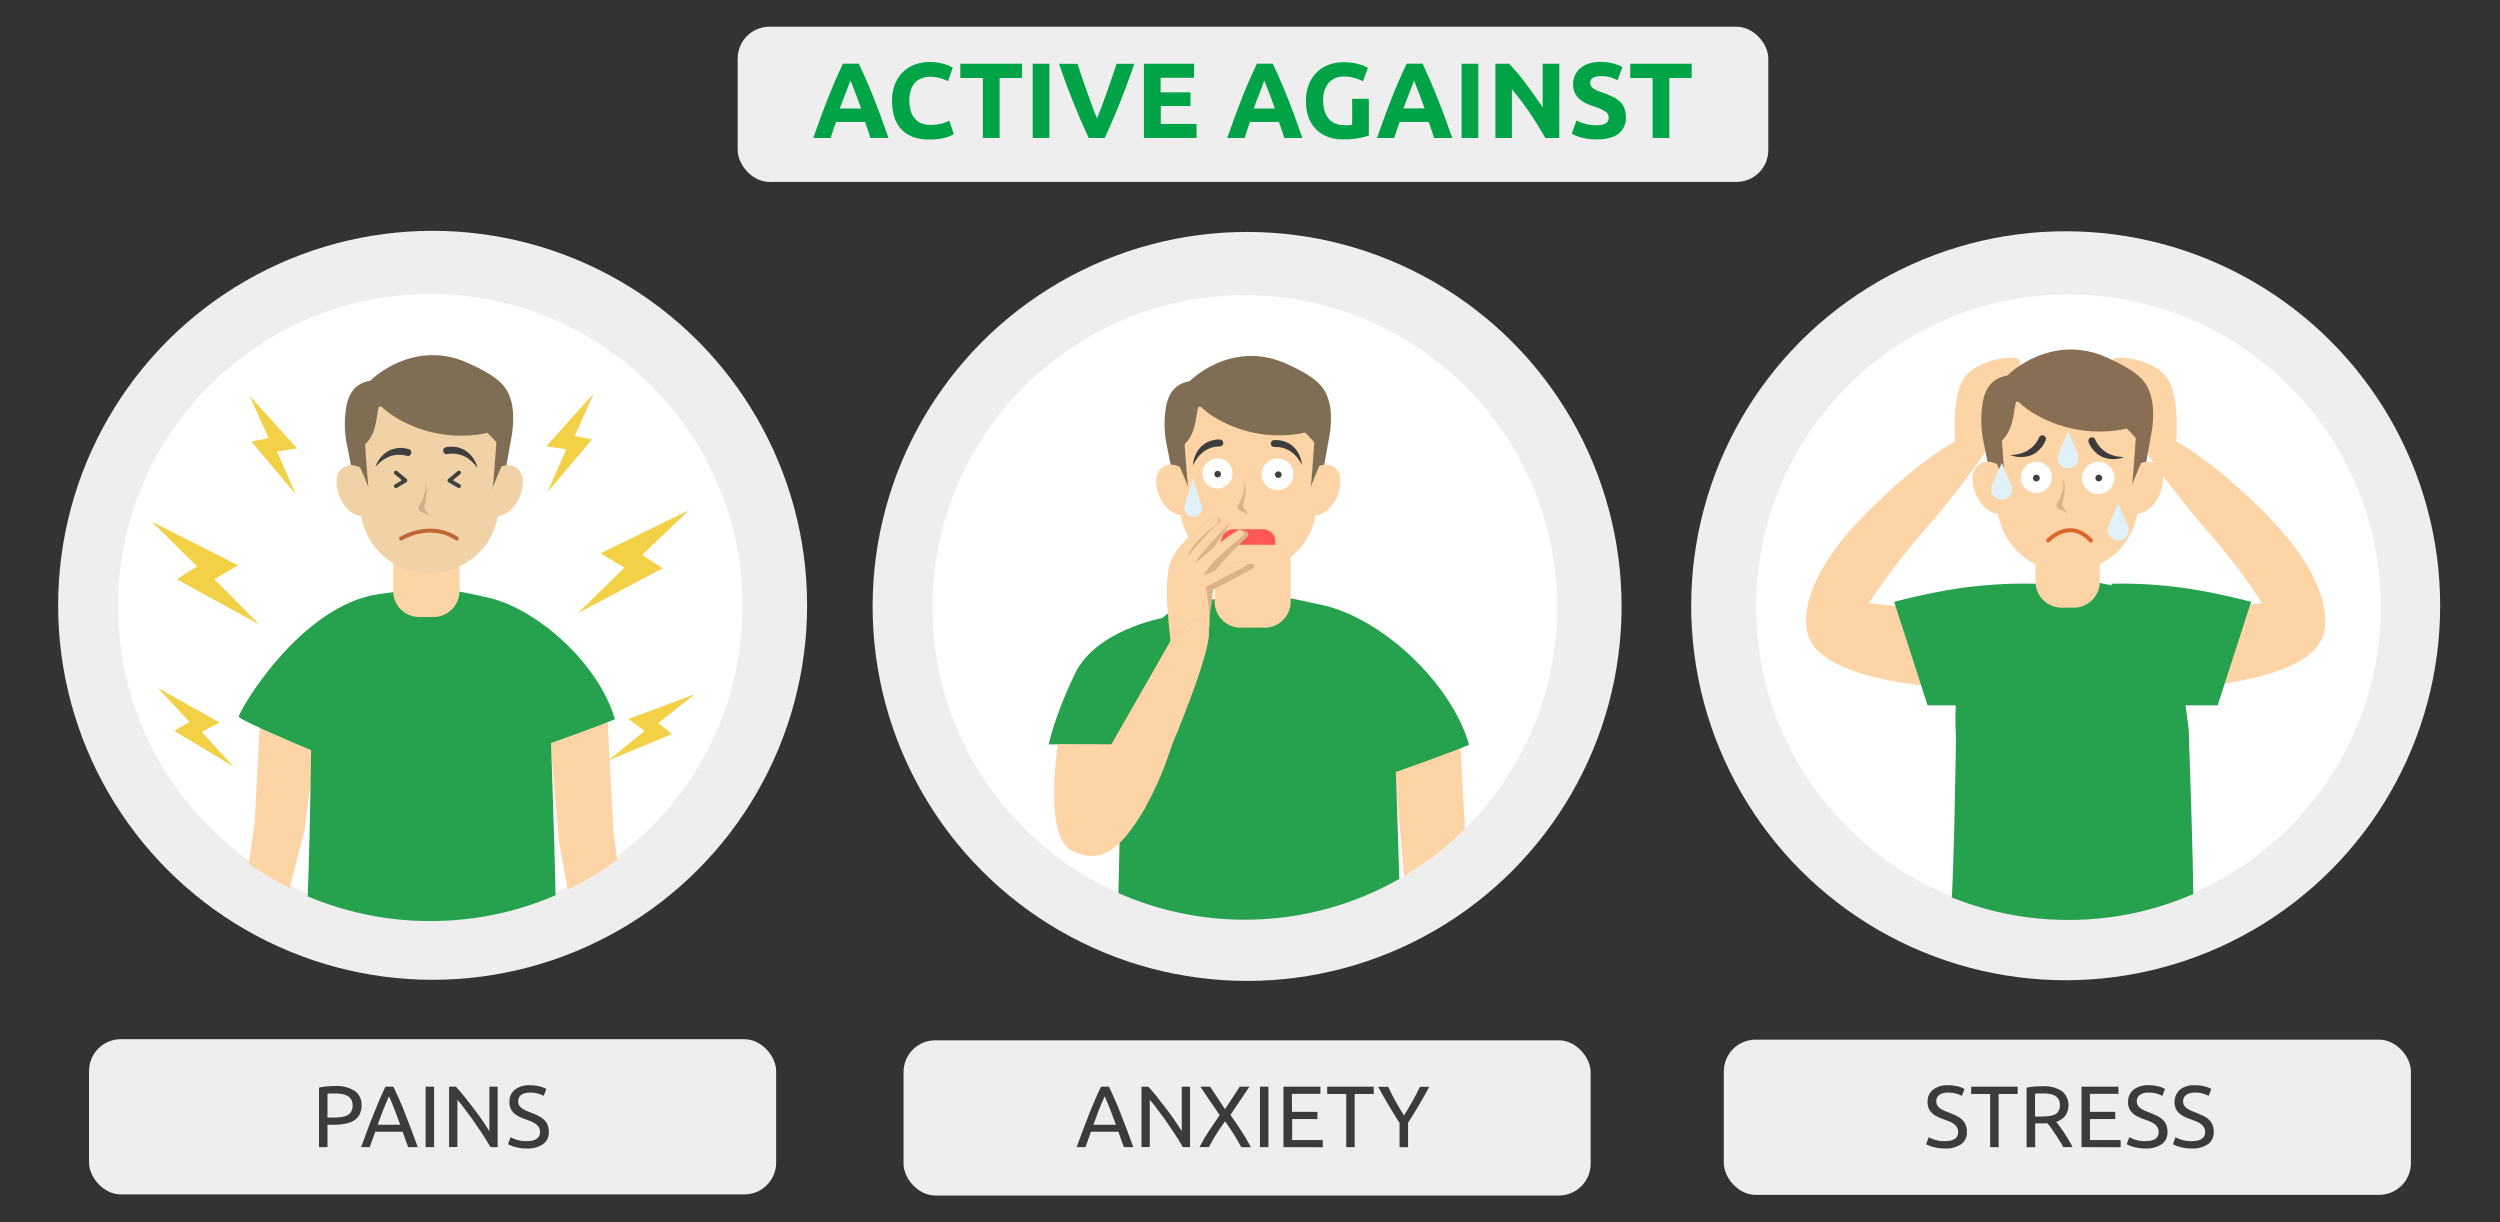 <svg id="Слой_1" data-name="Слой 1" xmlns="http://www.w3.org/2000/svg" xmlns:xlink="http://www.w3.org/1999/xlink" width="630" height="308" viewBox="0 0 630 308">
  <rect x="0" y="0" width="630" height="308" fill="#333333" stroke="none"/>
  <defs>
    <style>
      .cls-1, .cls-10, .cls-22, .cls-9 {
        fill: none;
      }

      .cls-2 {
        clip-path: url(#clip-path);
      }

      .cls-3 {
        fill: #fcd4a6;
      }

      .cls-4 {
        fill: #26a14e;
      }

      .cls-5 {
        fill: #806e54;
      }

      .cls-6 {
        fill: #f0d2a6;
      }

      .cls-7 {
        fill: #cfaf87;
      }

      .cls-8 {
        fill: #3f3f3f;
      }

      .cls-9 {
        stroke: #414141;
      }

      .cls-10, .cls-22, .cls-9 {
        stroke-linecap: round;
        stroke-linejoin: round;
      }

      .cls-10 {
        stroke: #c06534;
      }

      .cls-11 {
        fill: #eee;
      }

      .cls-12 {
        fill: #fff;
      }

      .cls-13 {
        fill: #3b3b3b;
      }

      .cls-14 {
        clip-path: url(#clip-path-2);
      }

      .cls-15 {
        fill: #dcb287;
      }

      .cls-16 {
        fill: #3d3d3d;
      }

      .cls-17 {
        fill: #e1f1f9;
      }

      .cls-18 {
        fill: #ff5656;
      }

      .cls-19 {
        fill: #f3aa81;
      }

      .cls-20 {
        clip-path: url(#clip-path-3);
      }

      .cls-21 {
        fill: #886e52;
      }

      .cls-22 {
        stroke: #db652d;
      }

      .cls-23 {
        fill: #00a447;
      }

      .cls-24 {
        fill: #f2d147;
      }

      .cls-25 {
        clip-path: url(#clip-path-4);
      }
    </style>
    <clipPath id="clip-path">
      <path class="cls-1" d="M54.53,211.33s20,8.13,52.61,8.18c36.18.05,60.24-9.2,60.24-9.2L183.31,47.74,40.38,70.23Z"/>
    </clipPath>
    <clipPath id="clip-path-2">
      <circle class="cls-1" cx="313.69" cy="153.08" r="78.69"/>
    </clipPath>
    <clipPath id="clip-path-3">
      <circle class="cls-1" cx="521.25" cy="153.14" r="78.69"/>
    </clipPath>
    <clipPath id="clip-path-4">
      <circle class="cls-1" cx="108.44" cy="152.54" r="79.57"/>
    </clipPath>
  </defs>
  <g class="cls-2">
    <g>
      <polygon class="cls-3" points="70.8 174.55 69.22 204.85 65.31 232.23 73.97 232.23 80.58 206.7 84.01 179.79 70.8 174.55"/>
      <g>
        <polygon class="cls-3" points="149.49 176.98 151.07 207.28 154.98 234.66 143.36 234.66 138.69 209.81 136.29 182.23 149.49 176.98"/>
        <path class="cls-4" d="M97.81,152.74c11.93-1.58,12-2,24.46.79,11.82,2.62,25.6,15.46,29.15,27.79-4.72,1.94-14.58,5.41-14.58,5.41s1.68,45.48,1,46.41c-1,1.3-41.16,3.92-57.1.48,1-10.78,1.42-45.22,1.42-45.22s-16.24-6.78-16.5-7.61S79.5,155.16,97.81,152.74Z"/>
        <path class="cls-3" d="M100.81,142.87h15.14a0,0,0,0,1,0,0v8.56a6.58,6.58,0,0,1-6.58,6.58h-2a6.58,6.58,0,0,1-6.58-6.58v-8.56a0,0,0,0,1,0,0Z"/>
        <path class="cls-5" d="M127.84,109.13c-.92-3.35-2.1-5.5-9.83-9-12.79-5.82-22.4,4-22.4,4-3.52.66-4.7,2.83-5.38,5.29a24.38,24.38,0,0,0,0,9.26l2.56,12.83,2.46-12c2.42-7.89,6.09-11.1,6.09-11.1l11.68-.92,12.39,22.85,2.41-13.52a22.77,22.77,0,0,0,.34-5.21A13,13,0,0,0,127.84,109.13Z"/>
        <path class="cls-6" d="M95.26,125.27s-3.42-3.35-6.16-1.16C85.86,126.69,89.24,136,95,135Z"/>
        <path class="cls-6" d="M123,125.27s3.43-3.35,6.16-1.16c3.24,2.58-.14,11.89-5.88,10.91Z"/>
        <path class="cls-6" d="M109.41,147.92h-.63a15.47,15.47,0,0,1-15.47-15.47v-13.8L97.57,110l20.71,1.8,6.6,6.87v13.8A15.47,15.47,0,0,1,109.41,147.92Z"/>
        <path class="cls-7" d="M108.18,127.62s0,.06,0,.17a9.58,9.58,0,0,1-.55,3.16,6.86,6.86,0,0,1-.84,1.61,1,1,0,0,0,.37,1.43l1.91.85-1-1.43a1,1,0,0,1-.15-.76,16.87,16.87,0,0,0,.56-3.41,7.45,7.45,0,0,0-.37-2.18"/>
        <path class="cls-8" d="M96.77,123.78a6.56,6.56,0,0,1,3.08-3.73,6.09,6.09,0,0,1,4.58-.31.78.78,0,0,1,.5.9h0a.8.8,0,0,1-1,.61C102.52,120.84,99.49,120.52,96.77,123.78Z"/>
        <path class="cls-8" d="M120.05,124.07a6.48,6.48,0,0,0-2.69-4,6.07,6.07,0,0,0-4.52-.77.78.78,0,0,0-.59.85h0a.79.79,0,0,0,.93.7C114.63,120.58,117.67,120.56,120.05,124.07Z"/>
        <path class="cls-5" d="M125.79,106.55c-.44.15-14.6-3.78-14.6-3.78l-12.44,3.78v0c-10.93,3-6.12,13.31-6.12,13.31,4.5-2.31,4.17-7,5-10.45,2,2.61,9.61,7.38,19,7.19,9.6-.18,10.68-3.92,10.68-3.92S126.23,106.41,125.79,106.55Z"/>
        <path class="cls-5" d="M93.31,123.92s2.11,4.8,2,5-1-11.86-1-11.86l-1.75,2.64Z"/>
        <path class="cls-5" d="M125.4,123.92s-2.1,4.8-2,5,1-11.86,1-11.86l1.76,2.64Z"/>
        <polyline class="cls-9" points="115.81 125.08 113.66 126.86 115.81 128.14"/>
        <polyline class="cls-9" points="101.44 125.08 103.59 126.86 101.44 128.14"/>
        <path class="cls-10" d="M102.63,140.11s6.53-4.08,12.72,0"/>
      </g>
    </g>
  </g>
  <circle class="cls-11" cx="520.55" cy="152.65" r="94.37"/>
  <circle class="cls-12" cx="521.25" cy="152.9" r="78.69"/>
  <rect class="cls-11" x="185.9" y="6.73" width="259.71" height="39.11" rx="8"/>
  <rect class="cls-11" x="227.69" y="262.16" width="173.15" height="39.11" rx="8"/>
  <circle class="cls-11" cx="314.27" cy="152.82" r="94.37"/>
  <circle class="cls-12" cx="313.69" cy="153.08" r="78.69"/>
  <rect class="cls-11" x="434.4" y="261.99" width="173.15" height="39.11" rx="8"/>
  <g>
    <path class="cls-13" d="M490.11,287.56c2.23,0,3.34-.76,3.34-2.28a2.27,2.27,0,0,0-.3-1.2,2.72,2.72,0,0,0-.8-.86,6,6,0,0,0-1.15-.63l-1.38-.53a12.44,12.44,0,0,1-1.58-.65,5.32,5.32,0,0,1-1.3-.85,3.62,3.62,0,0,1-.87-1.18,3.91,3.91,0,0,1-.32-1.65,3.79,3.79,0,0,1,1.36-3.12,5.77,5.77,0,0,1,3.77-1.13,9.89,9.89,0,0,1,2.52.3,5.81,5.81,0,0,1,1.66.65l-.69,1.74a5.68,5.68,0,0,0-1.37-.56,7.16,7.16,0,0,0-2.12-.28,5.19,5.19,0,0,0-1.15.13,2.85,2.85,0,0,0-.92.4,2,2,0,0,0-.63.67,2,2,0,0,0-.23,1,2,2,0,0,0,.24,1,2.38,2.38,0,0,0,.68.74,5.9,5.9,0,0,0,1,.58c.39.18.82.35,1.28.53.66.26,1.27.53,1.82.79a5.65,5.65,0,0,1,1.43.95,3.73,3.73,0,0,1,.93,1.31,4.54,4.54,0,0,1,.33,1.83,3.58,3.58,0,0,1-1.46,3.08,6.82,6.82,0,0,1-4.12,1.08,10.61,10.61,0,0,1-1.66-.12,12.3,12.3,0,0,1-1.36-.29,7.53,7.53,0,0,1-1-.35,6.24,6.24,0,0,1-.67-.32l.64-1.76a9,9,0,0,0,1.54.64A7.76,7.76,0,0,0,490.11,287.56Z"/>
    <path class="cls-13" d="M508.45,273.84v1.84h-4.79v13.4h-2.14v-13.4h-4.79v-1.84Z"/>
    <path class="cls-13" d="M518.16,282.7c.23.29.53.68.89,1.16s.73,1,1.11,1.58.76,1.19,1.13,1.82a18,18,0,0,1,1,1.82h-2.33c-.3-.56-.62-1.12-1-1.69s-.69-1.12-1.05-1.64-.7-1-1-1.46-.66-.86-.94-1.19l-.58,0h-2.52v6H510.7v-15a12.6,12.6,0,0,1,2-.29c.74-.05,1.42-.08,2-.08a8.36,8.36,0,0,1,4.89,1.21,4.67,4.67,0,0,1,.88,6.2A4.68,4.68,0,0,1,518.16,282.7Zm-3.24-7.15c-.91,0-1.6,0-2.09.07v5.74h1.52a16.85,16.85,0,0,0,2-.11,4.37,4.37,0,0,0,1.49-.42,2.17,2.17,0,0,0,.93-.87,2.9,2.9,0,0,0,.33-1.48,2.83,2.83,0,0,0-.33-1.43,2.48,2.48,0,0,0-.89-.9,3.69,3.69,0,0,0-1.32-.47A9.33,9.33,0,0,0,514.92,275.55Z"/>
    <path class="cls-13" d="M524.54,289.08V273.84h9.3v1.82h-7.17v4.53h6.38V282h-6.38v5.29h7.72v1.82Z"/>
    <path class="cls-13" d="M540.64,287.56c2.23,0,3.34-.76,3.34-2.28a2.27,2.27,0,0,0-.29-1.2,2.87,2.87,0,0,0-.81-.86,5.71,5.71,0,0,0-1.15-.63l-1.38-.53a13.07,13.07,0,0,1-1.58-.65,5.51,5.51,0,0,1-1.3-.85,3.58,3.58,0,0,1-1.19-2.83,3.8,3.8,0,0,1,1.37-3.12,5.74,5.74,0,0,1,3.76-1.13,9.89,9.89,0,0,1,2.52.3,5.69,5.69,0,0,1,1.66.65l-.68,1.74a6,6,0,0,0-1.38-.56,7.12,7.12,0,0,0-2.12-.28,5.1,5.1,0,0,0-1.14.13,2.91,2.91,0,0,0-.93.4,2,2,0,0,0-.62.67,1.85,1.85,0,0,0-.24,1,1.94,1.94,0,0,0,.25,1,2.26,2.26,0,0,0,.68.74,5.46,5.46,0,0,0,1,.58c.39.18.82.35,1.29.53.66.26,1.26.53,1.81.79a5.65,5.65,0,0,1,1.43.95,3.63,3.63,0,0,1,.94,1.31,4.54,4.54,0,0,1,.33,1.83,3.6,3.6,0,0,1-1.46,3.08,6.88,6.88,0,0,1-4.13,1.08,10.7,10.7,0,0,1-1.66-.12,11.62,11.62,0,0,1-1.35-.29,7.24,7.24,0,0,1-1-.35,7.35,7.35,0,0,1-.67-.32l.64-1.76a9.32,9.32,0,0,0,1.54.64A7.76,7.76,0,0,0,540.64,287.56Z"/>
    <path class="cls-13" d="M552.34,287.56c2.23,0,3.35-.76,3.35-2.28a2.27,2.27,0,0,0-.3-1.2,2.84,2.84,0,0,0-.8-.86,5.79,5.79,0,0,0-1.16-.63l-1.37-.53a12.58,12.58,0,0,1-1.59-.65,5.45,5.45,0,0,1-1.29-.85,3.62,3.62,0,0,1-.87-1.18,4.31,4.31,0,0,1,1-4.77,5.76,5.76,0,0,1,3.76-1.13,9.78,9.78,0,0,1,2.52.3,5.57,5.57,0,0,1,1.66.65l-.68,1.74a5.86,5.86,0,0,0-1.37-.56,7.19,7.19,0,0,0-2.13-.28,5.1,5.1,0,0,0-1.14.13,2.85,2.85,0,0,0-.92.4,1.92,1.92,0,0,0-.63.67,2,2,0,0,0-.23,1,2,2,0,0,0,.24,1,2.38,2.38,0,0,0,.68.74,5.9,5.9,0,0,0,1,.58c.38.18.81.35,1.28.53.66.26,1.27.53,1.82.79a5.84,5.84,0,0,1,1.43.95,3.73,3.73,0,0,1,.93,1.31,4.54,4.54,0,0,1,.33,1.83,3.6,3.6,0,0,1-1.46,3.08,6.86,6.86,0,0,1-4.13,1.08,10.7,10.7,0,0,1-1.66-.12,12.6,12.6,0,0,1-1.35-.29,6.67,6.67,0,0,1-1-.35,6.24,6.24,0,0,1-.67-.32l.63-1.76a9.32,9.32,0,0,0,1.54.64A7.8,7.8,0,0,0,552.34,287.56Z"/>
  </g>
  <rect class="cls-11" x="22.44" y="261.88" width="173.15" height="39.11" rx="8"/>
  <g>
    <path class="cls-13" d="M84.44,273.68a8.52,8.52,0,0,1,4.94,1.22,4.18,4.18,0,0,1,1.73,3.64,4.9,4.9,0,0,1-.48,2.26,3.82,3.82,0,0,1-1.36,1.52,6.08,6.08,0,0,1-2.17.84,14,14,0,0,1-2.88.27H82.53v5.65H80.39v-15a11.78,11.78,0,0,1,2-.3C83.15,273.71,83.83,273.68,84.44,273.68Zm.18,1.87c-.91,0-1.61,0-2.09.07v6h1.6a13,13,0,0,0,2-.14A4.5,4.5,0,0,0,87.6,281a2.31,2.31,0,0,0,.93-.93,3.11,3.11,0,0,0,.33-1.52,2.78,2.78,0,0,0-.34-1.45,2.44,2.44,0,0,0-.92-.91,4,4,0,0,0-1.35-.48A10.66,10.66,0,0,0,84.62,275.55Z"/>
    <path class="cls-13" d="M102.86,289.08c-.25-.66-.49-1.31-.71-1.95s-.44-1.28-.68-1.94H94.56l-1.38,3.89H91q.89-2.41,1.65-4.47c.52-1.38,1-2.68,1.51-3.91s1-2.41,1.46-3.53,1-2.23,1.52-3.33h2c.53,1.1,1,2.21,1.52,3.33s1,2.3,1.46,3.53,1,2.53,1.51,3.91,1.06,2.86,1.65,4.47Zm-2-5.65c-.47-1.28-.93-2.51-1.39-3.71s-.95-2.34-1.44-3.44c-.52,1.1-1,2.25-1.47,3.44s-.92,2.43-1.37,3.71Z"/>
    <path class="cls-13" d="M107.26,273.84h2.13v15.24h-2.13Z"/>
    <path class="cls-13" d="M123.62,289.08c-.32-.54-.69-1.15-1.11-1.82s-.87-1.38-1.35-2.1-1-1.47-1.51-2.22-1-1.47-1.55-2.16-1-1.36-1.49-2-.94-1.16-1.35-1.63v11.9h-2.09V273.84h1.7c.69.73,1.42,1.58,2.21,2.56s1.56,2,2.33,3,1.5,2,2.18,3,1.26,1.88,1.73,2.66V273.84h2.09v15.24Z"/>
    <path class="cls-13" d="M132.73,287.56c2.23,0,3.35-.76,3.35-2.28a2.27,2.27,0,0,0-.3-1.2,3,3,0,0,0-.8-.86,6.08,6.08,0,0,0-1.16-.63l-1.37-.53a14.24,14.24,0,0,1-1.59-.64,5.87,5.87,0,0,1-1.3-.86,3.63,3.63,0,0,1-.86-1.18,3.74,3.74,0,0,1-.32-1.65,3.8,3.8,0,0,1,1.36-3.12,5.74,5.74,0,0,1,3.76-1.13,9.78,9.78,0,0,1,2.52.3,5.86,5.86,0,0,1,1.66.65l-.68,1.74a6,6,0,0,0-1.37-.56,7.19,7.19,0,0,0-2.13-.28,5.1,5.1,0,0,0-1.14.13,3,3,0,0,0-.93.4,2,2,0,0,0-.62.67,1.85,1.85,0,0,0-.23,1,2,2,0,0,0,.24,1,2.38,2.38,0,0,0,.68.74,5.46,5.46,0,0,0,1,.58c.39.18.82.35,1.29.53.66.26,1.27.53,1.82.79a6.07,6.07,0,0,1,1.42.95,3.63,3.63,0,0,1,.94,1.31,4.57,4.57,0,0,1,.33,1.83,3.59,3.59,0,0,1-1.46,3.08,6.86,6.86,0,0,1-4.13,1.08,10.7,10.7,0,0,1-1.66-.12,11.76,11.76,0,0,1-1.35-.28,6.61,6.61,0,0,1-1-.36c-.29-.12-.51-.23-.68-.32l.64-1.76a9.32,9.32,0,0,0,1.54.64A7.76,7.76,0,0,0,132.73,287.56Z"/>
  </g>
  <circle class="cls-11" cx="109.02" cy="152.54" r="94.37"/>
  <circle class="cls-12" cx="108.44" cy="152.79" r="78.69"/>
  <g>
    <path class="cls-13" d="M283.22,289.08c-.25-.66-.49-1.31-.71-1.95s-.44-1.28-.68-1.94h-6.91l-1.38,3.89h-2.23q.88-2.41,1.66-4.48t1.5-3.9c.49-1.23,1-2.41,1.46-3.53s1-2.24,1.52-3.33h2c.53,1.09,1,2.21,1.52,3.33s1,2.3,1.46,3.53,1,2.53,1.51,3.9l1.65,4.48Zm-2-5.65c-.47-1.28-.94-2.51-1.4-3.71s-.94-2.34-1.44-3.44c-.52,1.1-1,2.24-1.47,3.44s-.92,2.43-1.37,3.71Z"/>
    <path class="cls-13" d="M298.07,289.08,297,287.26c-.42-.68-.87-1.38-1.36-2.11s-1-1.46-1.5-2.21-1-1.47-1.56-2.16-1-1.36-1.49-2-.93-1.16-1.34-1.63v11.9h-2.09V273.84h1.69c.69.73,1.43,1.58,2.21,2.56s1.56,2,2.33,3,1.5,2,2.18,3,1.26,1.88,1.73,2.66V273.84h2.09v15.24Z"/>
    <path class="cls-13" d="M312.78,289.08c-.21-.44-.48-.93-.79-1.46s-.64-1.09-1-1.67-.75-1.16-1.14-1.74-.78-1.13-1.15-1.64l-1.14,1.64c-.4.58-.77,1.16-1.13,1.74s-.7,1.13-1,1.67-.58,1-.8,1.46h-2.35a42.11,42.11,0,0,1,2.3-3.94q1.31-2,2.78-4.11l-4.88-7.19h2.46l3.76,5.67,3.72-5.67h2.44l-4.8,7.1q1.5,2.13,2.82,4.16a45.46,45.46,0,0,1,2.33,4Z"/>
    <path class="cls-13" d="M317.51,273.84h2.14v15.24h-2.14Z"/>
    <path class="cls-13" d="M323.43,289.08V273.84h9.31v1.82h-7.17v4.53H332V282h-6.38v5.29h7.72v1.82Z"/>
    <path class="cls-13" d="M346.18,273.84v1.84h-4.8v13.4h-2.13v-13.4h-4.8v-1.84Z"/>
    <path class="cls-13" d="M352.69,289.08V283q-1.51-2.36-2.86-4.65c-.89-1.52-1.74-3-2.53-4.48h2.51c.56,1.2,1.18,2.42,1.87,3.66s1.4,2.43,2.13,3.57c.72-1.14,1.43-2.33,2.12-3.57s1.32-2.46,1.89-3.66h2.37q-1.19,2.19-2.53,4.47c-.89,1.52-1.84,3.06-2.83,4.61v6.16Z"/>
  </g>
  <path class="cls-1" d="M48.53,217.89s22.13,9,58.11,9c40,.06,66.55-10.16,66.55-10.16l17.6-179.58L32.9,62Z"/>
  <g class="cls-14">
    <g>
      <path class="cls-4" d="M292.9,155.75s-16.7,3-22,14-6.62,17.83-6.62,17.83l12,.1L293.84,189"/>
      <polygon class="cls-3" points="367.75 182.2 369.76 220.59 374.72 255.29 359.99 255.29 354.08 223.8 351.02 188.85 367.75 182.2"/>
      <path class="cls-4" d="M302.27,151.48c15.12-2,15.17-2.52,31,1,15,3.33,32.44,19.59,36.95,35.21-6,2.47-18.48,6.86-18.48,6.86s2.12,57.63,1.21,58.82c-1.26,1.64-52.15,5-72.36.61,1.25-13.67,1.81-57.31,1.81-57.31S279.06,154.55,302.27,151.48Z"/>
      <path class="cls-3" d="M306.07,139h19.18a0,0,0,0,1,0,0v12.6a6.58,6.58,0,0,1-6.58,6.58h-6a6.58,6.58,0,0,1-6.58-6.58V139A0,0,0,0,1,306.07,139Z"/>
      <g>
        <path class="cls-5" d="M335,101.55c-1-3.65-2.29-6-10.73-9.84-14-6.34-24.44,4.33-24.44,4.33-3.85.73-5.13,3.09-5.87,5.78a26.33,26.33,0,0,0,0,10.1l2.79,14,2.68-13.08c2.64-8.6,6.65-12.1,6.65-12.1l12.75-1,13.52,25L335,109.91a25.14,25.14,0,0,0,.37-5.68A13.36,13.36,0,0,0,335,101.55Z"/>
        <path class="cls-3" d="M299.47,119.17s-3.75-3.66-6.74-1.27c-3.53,2.82.17,13,6.43,11.91Z"/>
        <path class="cls-3" d="M329.69,119.17s3.74-3.66,6.73-1.27c3.53,2.82-.16,13-6.42,11.91Z"/>
        <path class="cls-3" d="M314.91,143.89h-.69A16.89,16.89,0,0,1,297.33,127V112l4.66-9.47,22.6,2,7.2,7.51v15A16.89,16.89,0,0,1,314.91,143.89Z"/>
        <path class="cls-15" d="M313.57,121.73s0,.07,0,.18a10.1,10.1,0,0,1-.6,3.46,8.2,8.2,0,0,1-.91,1.76,1,1,0,0,0,.41,1.55l2.08.94-1.09-1.57a1,1,0,0,1-.16-.82,18.66,18.66,0,0,0,.6-3.72,7.88,7.88,0,0,0-.41-2.39"/>
        <path class="cls-16" d="M300.65,117.32a7.12,7.12,0,0,1,2.1-4.84,6.62,6.62,0,0,1,4.7-1.72.88.88,0,0,1,.81.79h0a.87.87,0,0,1-.86.94C305.79,112.5,302.51,113.08,300.65,117.32Z"/>
        <path class="cls-16" d="M328.08,117.19a7.12,7.12,0,0,0-2.28-4.75,6.65,6.65,0,0,0-4.77-1.53.87.87,0,0,0-.78.82h0a.87.87,0,0,0,.9.91C322.76,112.58,326.05,113,328.08,117.19Z"/>
        <path class="cls-5" d="M332.79,98.74c-.48.16-15.94-4.13-15.94-4.13l-13.58,4.13v0c-11.93,3.23-6.67,14.53-6.67,14.53,4.91-2.53,4.55-7.69,5.48-11.41,2.17,2.85,10.48,8.05,20.71,7.85,10.48-.2,11.67-4.28,11.67-4.28S333.27,98.58,332.79,98.74Z"/>
        <path class="cls-5" d="M297.33,117.69s2.3,5.24,2.14,5.49-1.07-12.94-1.07-12.94l-1.91,2.88Z"/>
        <path class="cls-5" d="M332.36,117.69s-2.3,5.24-2.13,5.49,1.06-12.94,1.06-12.94l1.92,2.88Z"/>
        <path class="cls-12" d="M303,119.48a3.81,3.81,0,1,0,3.81-4A3.89,3.89,0,0,0,303,119.48Z"/>
        <circle class="cls-8" cx="306.85" cy="119.48" r="0.83"/>
        <path class="cls-12" d="M322.13,115.53a4,4,0,1,0,3.8,4A3.89,3.89,0,0,0,322.13,115.53Z"/>
        <circle class="cls-8" cx="322.13" cy="119.61" r="0.83"/>
        <path class="cls-17" d="M300.59,120.47l2.19,6.9a2.23,2.23,0,0,1-2,2.9h0a2.22,2.22,0,0,1-2.23-2.86Z"/>
        <path class="cls-18" d="M310.82,133.37h7.48a3.07,3.07,0,0,1,3.07,3.07v.85a0,0,0,0,1,0,0H307.75a0,0,0,0,1,0,0v-.85A3.07,3.07,0,0,1,310.82,133.37Z"/>
      </g>
      <path class="cls-15" d="M296.79,162.18s-1.86-14.74,0-19.78,8.26-11.71,9.56-12.09,1.4,1.84,1.18,2.06-5.66,5.18-6.42,8.66c0,0,2.44-6.62,7.26-10.06,0,0,1.23.94,1.32,1.26s-4.64,6.62-6.85,10.46c0,0,7.8-9,9.68-9.17,0,0,2.56.21,2,1.53-.23.49-7.15,6.26-9.41,10.67,0,0,9.09-3.85,10.18-3.62s.76.69.58,1-10.17,5.47-10.17,5.47-1.27,12.37-2.7,14.38a2.86,2.86,0,0,1-3.21,1.36S297.14,165.53,296.79,162.18Z"/>
      <g>
        <path class="cls-19" d="M295,161.52s-1.86-14.74,0-19.78,9.69-11,11-11.38,1.05,1.3.82,1.53-6.74,5-7.5,8.48c0,0,4.43-6.19,9.26-9.62a5.82,5.82,0,0,1,1,1.22c.08.33-6.3,6.22-8.51,10.06,0,0,9.63-8.32,11.51-8.51,0,0,1.13.85.84,1.32s-7.87,5.81-10.12,10.22c0,0,9.08-3.85,10.17-3.62s.76.69.58,1-10.17,5.47-10.17,5.47,1.76,10.12.33,12.12-6.23,3.61-6.23,3.61S295.31,164.87,295,161.52Z"/>
        <path class="cls-3" d="M295,161.52s-1.86-14.74,0-19.78,9.69-11,11-11.38,1.05,1.3.82,1.53-6.74,5-7.5,8.48c0,0,4.43-6.19,9.26-9.62a5.82,5.82,0,0,1,1,1.22c.08.33-6.3,6.22-8.51,10.06,0,0,9.63-8.32,11.51-8.51,0,0,1.13.85.84,1.32s-7.87,5.81-10.12,10.22c0,0,9.08-3.85,10.17-3.62s.76.69.58,1-10.17,5.47-10.17,5.47,1.76,10.12.33,12.12-6.23,3.61-6.23,3.61S295.31,164.87,295,161.52Z"/>
        <path class="cls-19" d="M295,161.52l-20.14,35.21,13.31,7.58s17.35-38.2,16.44-45.53S295,161.52,295,161.52Z"/>
        <path class="cls-3" d="M295,161.52l-20.14,35.21,13.31,7.58s17.35-38.2,16.44-45.53S295,161.52,295,161.52Z"/>
      </g>
      <path class="cls-1" d="M263.3,188.19s-.62,28.34,10.64,30.56,21.47-35,21.47-35l-14.79-1.92-6.46,11.29L272.52,196Z"/>
      <path class="cls-3" d="M266.62,187.56s-3.79,23.17,3.53,26.8,12.2-.31,18-10.05a83.63,83.63,0,0,0,7.22-16.75Z"/>
    </g>
  </g>
  <g class="cls-20">
    <g>
      <path class="cls-3" d="M497.09,173.65s-37.37-.37-41.47-13.6c-1.64-5.26.25-15.89,13.64-29.66,13.74-14.14,23.43-19.16,23.43-19.16s-.95-11,2.19-15.84,12.59-5.88,13.69-4.92.72,2.2-2.72,4.16-4.53.85-6.13,8.7c-.66,3.28,1.2,8.39.6,10.34-.3,1-7.85,11.38-16,20.69A158.38,158.38,0,0,0,471,152l10.7,1.16Z"/>
      <path class="cls-3" d="M544,173.65s37.37-.37,41.47-13.6c1.64-5.26-.25-15.89-13.64-29.66-13.74-14.14-23.43-19.16-23.43-19.16s1-11-2.19-15.84-12.59-5.88-13.69-4.92-.72,2.2,2.72,4.16,4.53.85,6.13,8.7c.66,3.28-1.2,8.39-.6,10.34.3,1,7.85,11.38,16,20.69A158.38,158.38,0,0,1,570.06,152l-10.7,1.16Z"/>
      <path class="cls-4" d="M509.73,147.49c12.79-1.7,12.83-2.13,26.2.84,12.67,2.82,15.61,35.57,15.61,35.57s1.79,48.71,1,49.71c-1.06,1.39-44.08,4.2-61.16.52,1.06-11.55,1.53-48.45,1.53-48.45S490.11,150.08,509.73,147.49Z"/>
      <path class="cls-3" d="M512.95,136.92h16.21a0,0,0,0,1,0,0v9.63a6.58,6.58,0,0,1-6.58,6.58h-3.05a6.58,6.58,0,0,1-6.58-6.58v-9.63A0,0,0,0,1,512.95,136.92Z"/>
      <path class="cls-21" d="M542.16,100.31c-1-3.77-2.37-6.19-11.08-10.15-14.4-6.55-25.23,4.47-25.23,4.47-4,.74-5.29,3.18-6.06,6a27.39,27.39,0,0,0,0,10.42l2.89,14.46,2.77-13.5c2.72-8.88,6.86-12.5,6.86-12.5l13.15-1,14,25.74,2.71-15.23a25,25,0,0,0,.38-5.86A15,15,0,0,0,542.16,100.31Z"/>
      <path class="cls-3" d="M505.46,118.5s-3.86-3.78-6.95-1.32c-3.64,2.92.17,13.4,6.63,12.29Z"/>
      <path class="cls-3" d="M536.65,118.5s3.87-3.78,7-1.32c3.65,2.92-.17,13.4-6.63,12.29Z"/>
      <path class="cls-3" d="M521.39,144h-.71a17.42,17.42,0,0,1-17.42-17.42V111l4.8-9.77,23.33,2,7.43,7.75v15.54A17.42,17.42,0,0,1,521.39,144Z"/>
      <path class="cls-15" d="M520,121.14s0,.07,0,.19a10.85,10.85,0,0,1-.62,3.56,8.29,8.29,0,0,1-.94,1.82,1.08,1.08,0,0,0,.41,1.6l2.16,1-1.13-1.62a1.11,1.11,0,0,1-.17-.85,18.91,18.91,0,0,0,.62-3.84,8,8,0,0,0-.41-2.46"/>
      <path class="cls-21" d="M539.85,97.41c-.5.16-16.46-4.26-16.46-4.26l-14,4.26v0c-12.32,3.33-6.89,15-6.89,15,5.07-2.6,4.69-7.93,5.65-11.77,2.24,2.94,10.83,8.31,21.38,8.11,10.82-.21,12-4.43,12-4.43S540.34,97.25,539.85,97.41Z"/>
      <path class="cls-21" d="M503.26,117s2.37,5.41,2.2,5.67-1.1-13.36-1.1-13.36l-2,3Z"/>
      <path class="cls-21" d="M539.41,117s-2.37,5.41-2.2,5.67,1.09-13.36,1.09-13.36l2,3Z"/>
      <path class="cls-22" d="M516.13,136.22s5.33-5.87,10.78,0"/>
      <path class="cls-12" d="M509.25,120.46a3.92,3.92,0,1,0,3.91-4.07A4,4,0,0,0,509.25,120.46Z"/>
      <circle class="cls-8" cx="513.16" cy="120.46" r="0.85"/>
      <path class="cls-12" d="M528.89,116.39a4.07,4.07,0,1,0,3.91,4.07A4,4,0,0,0,528.89,116.39Z"/>
      <circle class="cls-8" cx="528.89" cy="120.46" r="0.85"/>
      <path class="cls-16" d="M535.29,115.18a7.36,7.36,0,0,1-5.44,0,6.85,6.85,0,0,1-3.53-3.78.89.89,0,0,1,.43-1.09h0a.9.9,0,0,1,1.24.44C528.64,112.24,530.51,115.12,535.29,115.18Z"/>
      <path class="cls-16" d="M506.55,114.66a7.36,7.36,0,0,0,5.44,0,6.83,6.83,0,0,0,3.53-3.78.89.89,0,0,0-.43-1.08h0a.9.9,0,0,0-1.24.44C513.2,111.72,511.33,114.6,506.55,114.66Z"/>
      <path class="cls-17" d="M533.76,126.78l-2.44,5.73a2.67,2.67,0,0,0,2.46,3.71h0a2.67,2.67,0,0,0,2.45-3.73Z"/>
      <path class="cls-17" d="M521.13,108.74l-2.39,5.64a2.62,2.62,0,0,0,2.42,3.65h0a2.63,2.63,0,0,0,2.4-3.67Z"/>
      <path class="cls-17" d="M504.44,116.65,502,122.31a2.64,2.64,0,0,0,2.43,3.67h0a2.64,2.64,0,0,0,2.42-3.69Z"/>
      <path class="cls-4" d="M512.61,147.1a113.5,113.5,0,0,0-23.93,2c-5.4,1-11.35,2.56-11.35,2.56l8.43,26.09H494L492.91,187Z"/>
      <path class="cls-4" d="M532,147.1a113.5,113.5,0,0,1,23.93,2c5.4,1,11.35,2.56,11.35,2.56l-8.43,26.09h-8.22l1.07,9.31Z"/>
    </g>
  </g>
  <g>
    <path class="cls-23" d="M219.36,34.77c-.21-.65-.43-1.32-.67-2L218,30.72h-7.31c-.23.68-.47,1.37-.71,2.05s-.46,1.36-.66,2h-4.37c.7-2,1.37-3.88,2-5.59s1.25-3.32,1.86-4.83,1.2-3,1.78-4.31,1.2-2.68,1.83-4h4c.62,1.3,1.22,2.62,1.82,4s1.2,2.8,1.8,4.31,1.23,3.12,1.86,4.83,1.3,3.58,2,5.59ZM214.3,20.3c-.1.27-.23.64-.41,1.11s-.39,1-.62,1.62-.49,1.29-.78,2-.57,1.51-.87,2.32H217c-.28-.81-.56-1.58-.83-2.32s-.52-1.42-.76-2-.46-1.15-.64-1.62S214.41,20.56,214.3,20.3Z"/>
    <path class="cls-23" d="M234.13,35.15q-4.56,0-6.95-2.54c-1.6-1.69-2.39-4.09-2.39-7.21a11,11,0,0,1,.73-4.14,8.78,8.78,0,0,1,2-3.08,8.21,8.21,0,0,1,3-1.9,10.74,10.74,0,0,1,3.81-.65,13,13,0,0,1,2.16.17,15.8,15.8,0,0,1,1.7.41,8.31,8.31,0,0,1,1.21.47,7,7,0,0,1,.7.38l-1.21,3.4a9.79,9.79,0,0,0-2-.78,9.5,9.5,0,0,0-2.61-.33,5.63,5.63,0,0,0-1.9.33,4.24,4.24,0,0,0-1.65,1,5.08,5.08,0,0,0-1.15,1.85,7.9,7.9,0,0,0-.43,2.75,9.85,9.85,0,0,0,.29,2.42,5.07,5.07,0,0,0,.91,1.93A4.44,4.44,0,0,0,232,31a5.89,5.89,0,0,0,2.49.47,10.16,10.16,0,0,0,1.64-.11,11.6,11.6,0,0,0,1.3-.25,6.47,6.47,0,0,0,1-.34l.78-.35,1.16,3.37a9.85,9.85,0,0,1-2.51,1A15,15,0,0,1,234.13,35.15Z"/>
    <path class="cls-23" d="M257.54,16.06v3.59H251.9V34.77h-4.22V19.65H242V16.06Z"/>
    <path class="cls-23" d="M260.24,16.06h4.21V34.77h-4.21Z"/>
    <path class="cls-23" d="M274.36,34.77c-.74-1.57-1.48-3.2-2.2-4.89s-1.41-3.36-2.06-5-1.26-3.24-1.8-4.75-1-2.86-1.42-4.05h4.65c.34,1.08.73,2.25,1.16,3.5s.87,2.49,1.31,3.73.87,2.43,1.28,3.57.8,2.12,1.17,2.94c.35-.82.74-1.8,1.16-2.93l1.29-3.57c.44-1.24.88-2.48,1.31-3.73s.82-2.42,1.17-3.51h4.48c-.42,1.19-.9,2.54-1.45,4.05s-1.14,3.1-1.79,4.75-1.33,3.33-2.05,5-1.45,3.33-2.19,4.89Z"/>
    <path class="cls-23" d="M288.26,34.77V16.06H300.9V19.6h-8.42v3.67H300v3.45h-7.47v4.51h9v3.54Z"/>
    <path class="cls-23" d="M323.66,34.77c-.21-.65-.43-1.32-.67-2l-.72-2.05H315c-.23.68-.47,1.37-.71,2.05s-.46,1.36-.66,2h-4.37c.7-2,1.37-3.88,2-5.59s1.25-3.32,1.85-4.83,1.21-3,1.79-4.31,1.2-2.68,1.83-4h4c.62,1.3,1.22,2.62,1.82,4s1.2,2.8,1.8,4.31,1.23,3.12,1.86,4.83,1.3,3.58,2,5.59ZM318.6,20.3c-.1.27-.23.64-.41,1.11s-.39,1-.62,1.62-.49,1.29-.78,2l-.87,2.32h5.35c-.28-.81-.56-1.58-.83-2.32s-.52-1.42-.76-2-.46-1.15-.64-1.62S318.71,20.56,318.6,20.3Z"/>
    <path class="cls-23" d="M339,19.3a5.12,5.12,0,0,0-4.25,1.63,7,7,0,0,0-1.31,4.47,8.85,8.85,0,0,0,.33,2.5,5.4,5.4,0,0,0,1,1.93,4.39,4.39,0,0,0,1.62,1.26,5.5,5.5,0,0,0,2.27.44q.69,0,1.2,0a5.48,5.48,0,0,0,.88-.1V24.89h4.21v9.26a15.54,15.54,0,0,1-2.43.63,21,21,0,0,1-4.13.34,10.52,10.52,0,0,1-3.82-.65,7.88,7.88,0,0,1-2.93-1.89,8.33,8.33,0,0,1-1.88-3,12,12,0,0,1-.66-4.13,11,11,0,0,1,.73-4.16,8.88,8.88,0,0,1,2-3.06,8.22,8.22,0,0,1,3-1.9,10.07,10.07,0,0,1,3.66-.65,15.7,15.7,0,0,1,2.39.17,16,16,0,0,1,1.83.41,8.05,8.05,0,0,1,1.27.47c.33.16.57.29.72.38l-1.22,3.37a11,11,0,0,0-2-.79A8.29,8.29,0,0,0,339,19.3Z"/>
    <path class="cls-23" d="M361.4,34.77c-.2-.65-.43-1.32-.67-2s-.48-1.37-.71-2.05h-7.31c-.24.68-.47,1.37-.71,2.05s-.46,1.36-.67,2H347c.7-2,1.37-3.88,2-5.59s1.25-3.32,1.86-4.83,1.2-3,1.79-4.31,1.19-2.68,1.83-4h4c.61,1.3,1.22,2.62,1.82,4s1.19,2.8,1.8,4.31,1.23,3.12,1.86,4.83,1.3,3.58,2,5.59ZM356.34,20.3c-.09.27-.23.64-.41,1.11L355.31,23l-.77,2c-.29.74-.58,1.51-.87,2.32H359c-.29-.81-.57-1.58-.83-2.32s-.53-1.42-.77-2-.45-1.15-.64-1.62S356.46,20.56,356.34,20.3Z"/>
    <path class="cls-23" d="M368.32,16.06h4.21V34.77h-4.21Z"/>
    <path class="cls-23" d="M389.4,34.77c-1.2-2.14-2.51-4.26-3.91-6.34A65.12,65.12,0,0,0,381,22.51V34.77h-4.16V16.06h3.43c.59.59,1.25,1.32,2,2.19S383.7,20,384.45,21s1.49,2,2.23,3.06,1.43,2.06,2.08,3v-11h4.18V34.77Z"/>
    <path class="cls-23" d="M402.36,31.56a6.07,6.07,0,0,0,1.48-.15,2.86,2.86,0,0,0,.93-.41,1.37,1.37,0,0,0,.48-.6,2.22,2.22,0,0,0,.14-.79,1.81,1.81,0,0,0-.86-1.52,12.37,12.37,0,0,0-3-1.31c-.62-.22-1.23-.46-1.84-.74A6.75,6.75,0,0,1,398.07,25a5.08,5.08,0,0,1-1.19-1.54,4.87,4.87,0,0,1-.45-2.2,5.48,5.48,0,0,1,.48-2.33,5.06,5.06,0,0,1,1.38-1.77A6.14,6.14,0,0,1,400.45,16a9.7,9.7,0,0,1,2.86-.39,11.7,11.7,0,0,1,3.27.4,12.35,12.35,0,0,1,2.27.89l-1.22,3.32a11.67,11.67,0,0,0-1.74-.71,7.47,7.47,0,0,0-2.31-.31,4.2,4.2,0,0,0-2.17.42,1.41,1.41,0,0,0-.67,1.28,1.48,1.48,0,0,0,.25.86,2.26,2.26,0,0,0,.69.64,5.71,5.71,0,0,0,1,.51c.39.15.82.31,1.29.47,1,.36,1.81.72,2.53,1.07a6.79,6.79,0,0,1,1.8,1.23,4.52,4.52,0,0,1,1.07,1.65,6.68,6.68,0,0,1,.35,2.29,4.87,4.87,0,0,1-1.84,4.06q-1.83,1.45-5.54,1.45a15.29,15.29,0,0,1-2.24-.15,15.5,15.5,0,0,1-1.76-.36,11.24,11.24,0,0,1-1.33-.46c-.37-.17-.68-.32-.93-.46l1.19-3.35a10.25,10.25,0,0,0,2.07.82A10.36,10.36,0,0,0,402.36,31.56Z"/>
    <path class="cls-23" d="M426.31,16.06v3.59h-5.64V34.77h-4.21V19.65h-5.64V16.06Z"/>
  </g>
  <polygon class="cls-24" points="63.33 111.27 74.57 124.62 69.81 113.76 74.85 112.99 62.84 99.65 67.7 110.41 63.33 111.27"/>
  <polygon class="cls-24" points="149.17 110.74 137.93 124.09 142.68 113.23 137.65 112.46 149.66 99.12 144.8 109.88 149.17 110.74"/>
  <polygon class="cls-24" points="43.9 184.16 58.83 193.19 50.84 184.44 55.36 182.09 39.71 173.31 47.76 181.94 43.9 184.16"/>
  <polygon class="cls-24" points="169.37 184.98 153.24 191.65 162.46 184.2 158.35 181.2 175.16 174.89 165.89 182.21 169.37 184.98"/>
  <polygon class="cls-24" points="44.54 145.97 65.39 157.41 54.01 145.94 60.03 142.49 38.2 131.43 49.67 142.73 44.54 145.97"/>
  <polygon class="cls-24" points="166.97 143.21 145.64 154.5 157.37 143.04 151.31 139.44 173.63 128.56 161.82 139.84 166.97 143.21"/>
  <g class="cls-25">
    <g>
      <polygon class="cls-3" points="65.93 173.77 64.18 207.24 59.86 237.48 69.43 237.48 76.73 209.28 80.52 179.56 65.93 173.77"/>
      <g>
        <polygon class="cls-3" points="152.85 176.45 154.6 209.92 158.92 240.17 146.08 240.17 140.93 212.71 138.27 182.24 152.85 176.45"/>
        <path class="cls-4" d="M95.76,149.67c13.19-1.75,13.23-2.2,27,.87,13,2.9,28.27,17.08,32.2,30.7-5.21,2.15-16.11,6-16.11,6s1.85,50.24,1.06,51.27c-1.1,1.43-45.47,4.33-63.08.53,1.09-11.91,1.57-50,1.57-50s-17.93-7.49-18.22-8.4S75.53,152.34,95.76,149.67Z"/>
        <path class="cls-3" d="M99.08,138.77H115.8a0,0,0,0,1,0,0v10.14a6.58,6.58,0,0,1-6.58,6.58h-3.56a6.58,6.58,0,0,1-6.58-6.58V138.77A0,0,0,0,1,99.08,138.77Z"/>
        <path class="cls-5" d="M128.94,101.49c-1-3.69-2.32-6.06-10.87-9.95C104,85.12,93.34,95.92,93.34,95.92c-3.9.73-5.2,3.12-5.94,5.85a26.55,26.55,0,0,0,0,10.22l2.82,14.17,2.72-13.23c2.67-8.71,6.73-12.26,6.73-12.26l12.9-1,13.68,25.25L128.92,110a25.79,25.79,0,0,0,.37-5.75A15.54,15.54,0,0,0,128.94,101.49Z"/>
        <path class="cls-6" d="M93,119.33s-3.79-3.71-6.81-1.29c-3.58,2.86.16,13.14,6.5,12Z"/>
        <path class="cls-6" d="M123.54,119.33s3.79-3.71,6.82-1.29c3.57,2.86-.17,13.14-6.51,12Z"/>
        <path class="cls-6" d="M108.58,144.34h-.7a17.09,17.09,0,0,1-17.09-17.09V112l4.71-9.59,22.88,2,7.29,7.6v15.23A17.09,17.09,0,0,1,108.58,144.34Z"/>
        <path class="cls-7" d="M107.22,121.92s0,.07,0,.18a10.63,10.63,0,0,1-.61,3.5,8.36,8.36,0,0,1-.92,1.78,1.05,1.05,0,0,0,.41,1.57l2.11,1-1.11-1.58a1,1,0,0,1-.16-.84,18.82,18.82,0,0,0,.61-3.76,8.05,8.05,0,0,0-.41-2.42"/>
        <path class="cls-8" d="M94.62,117.68a7.19,7.19,0,0,1,3.4-4.11,6.75,6.75,0,0,1,5.06-.36.88.88,0,0,1,.55,1h0a.87.87,0,0,1-1.1.67C101,114.44,97.62,114.08,94.62,117.68Z"/>
        <path class="cls-8" d="M120.33,118a7.19,7.19,0,0,0-3-4.43,6.7,6.7,0,0,0-5-.85.86.86,0,0,0-.66.93h0a.87.87,0,0,0,1,.78C114.34,114.15,117.71,114.12,120.33,118Z"/>
        <path class="cls-5" d="M126.68,98.65c-.49.16-16.14-4.17-16.14-4.17L96.8,98.65v0c-12.07,3.27-6.75,14.7-6.75,14.7,5-2.55,4.6-7.78,5.54-11.54,2.2,2.88,10.62,8.15,21,8,10.61-.21,11.8-4.34,11.8-4.34S127.16,98.49,126.68,98.65Z"/>
        <path class="cls-5" d="M90.79,117.83s2.33,5.3,2.16,5.56-1.07-13.09-1.07-13.09l-1.94,2.91Z"/>
        <path class="cls-5" d="M126.25,117.83s-2.33,5.3-2.16,5.56,1.07-13.09,1.07-13.09l1.94,2.91Z"/>
        <polyline class="cls-9" points="115.65 119.11 113.27 121.08 115.65 122.49"/>
        <polyline class="cls-9" points="99.77 119.11 102.15 121.08 99.77 122.49"/>
        <path class="cls-10" d="M101.08,135.72s7.22-4.51,14,0"/>
      </g>
    </g>
  </g>
</svg>
